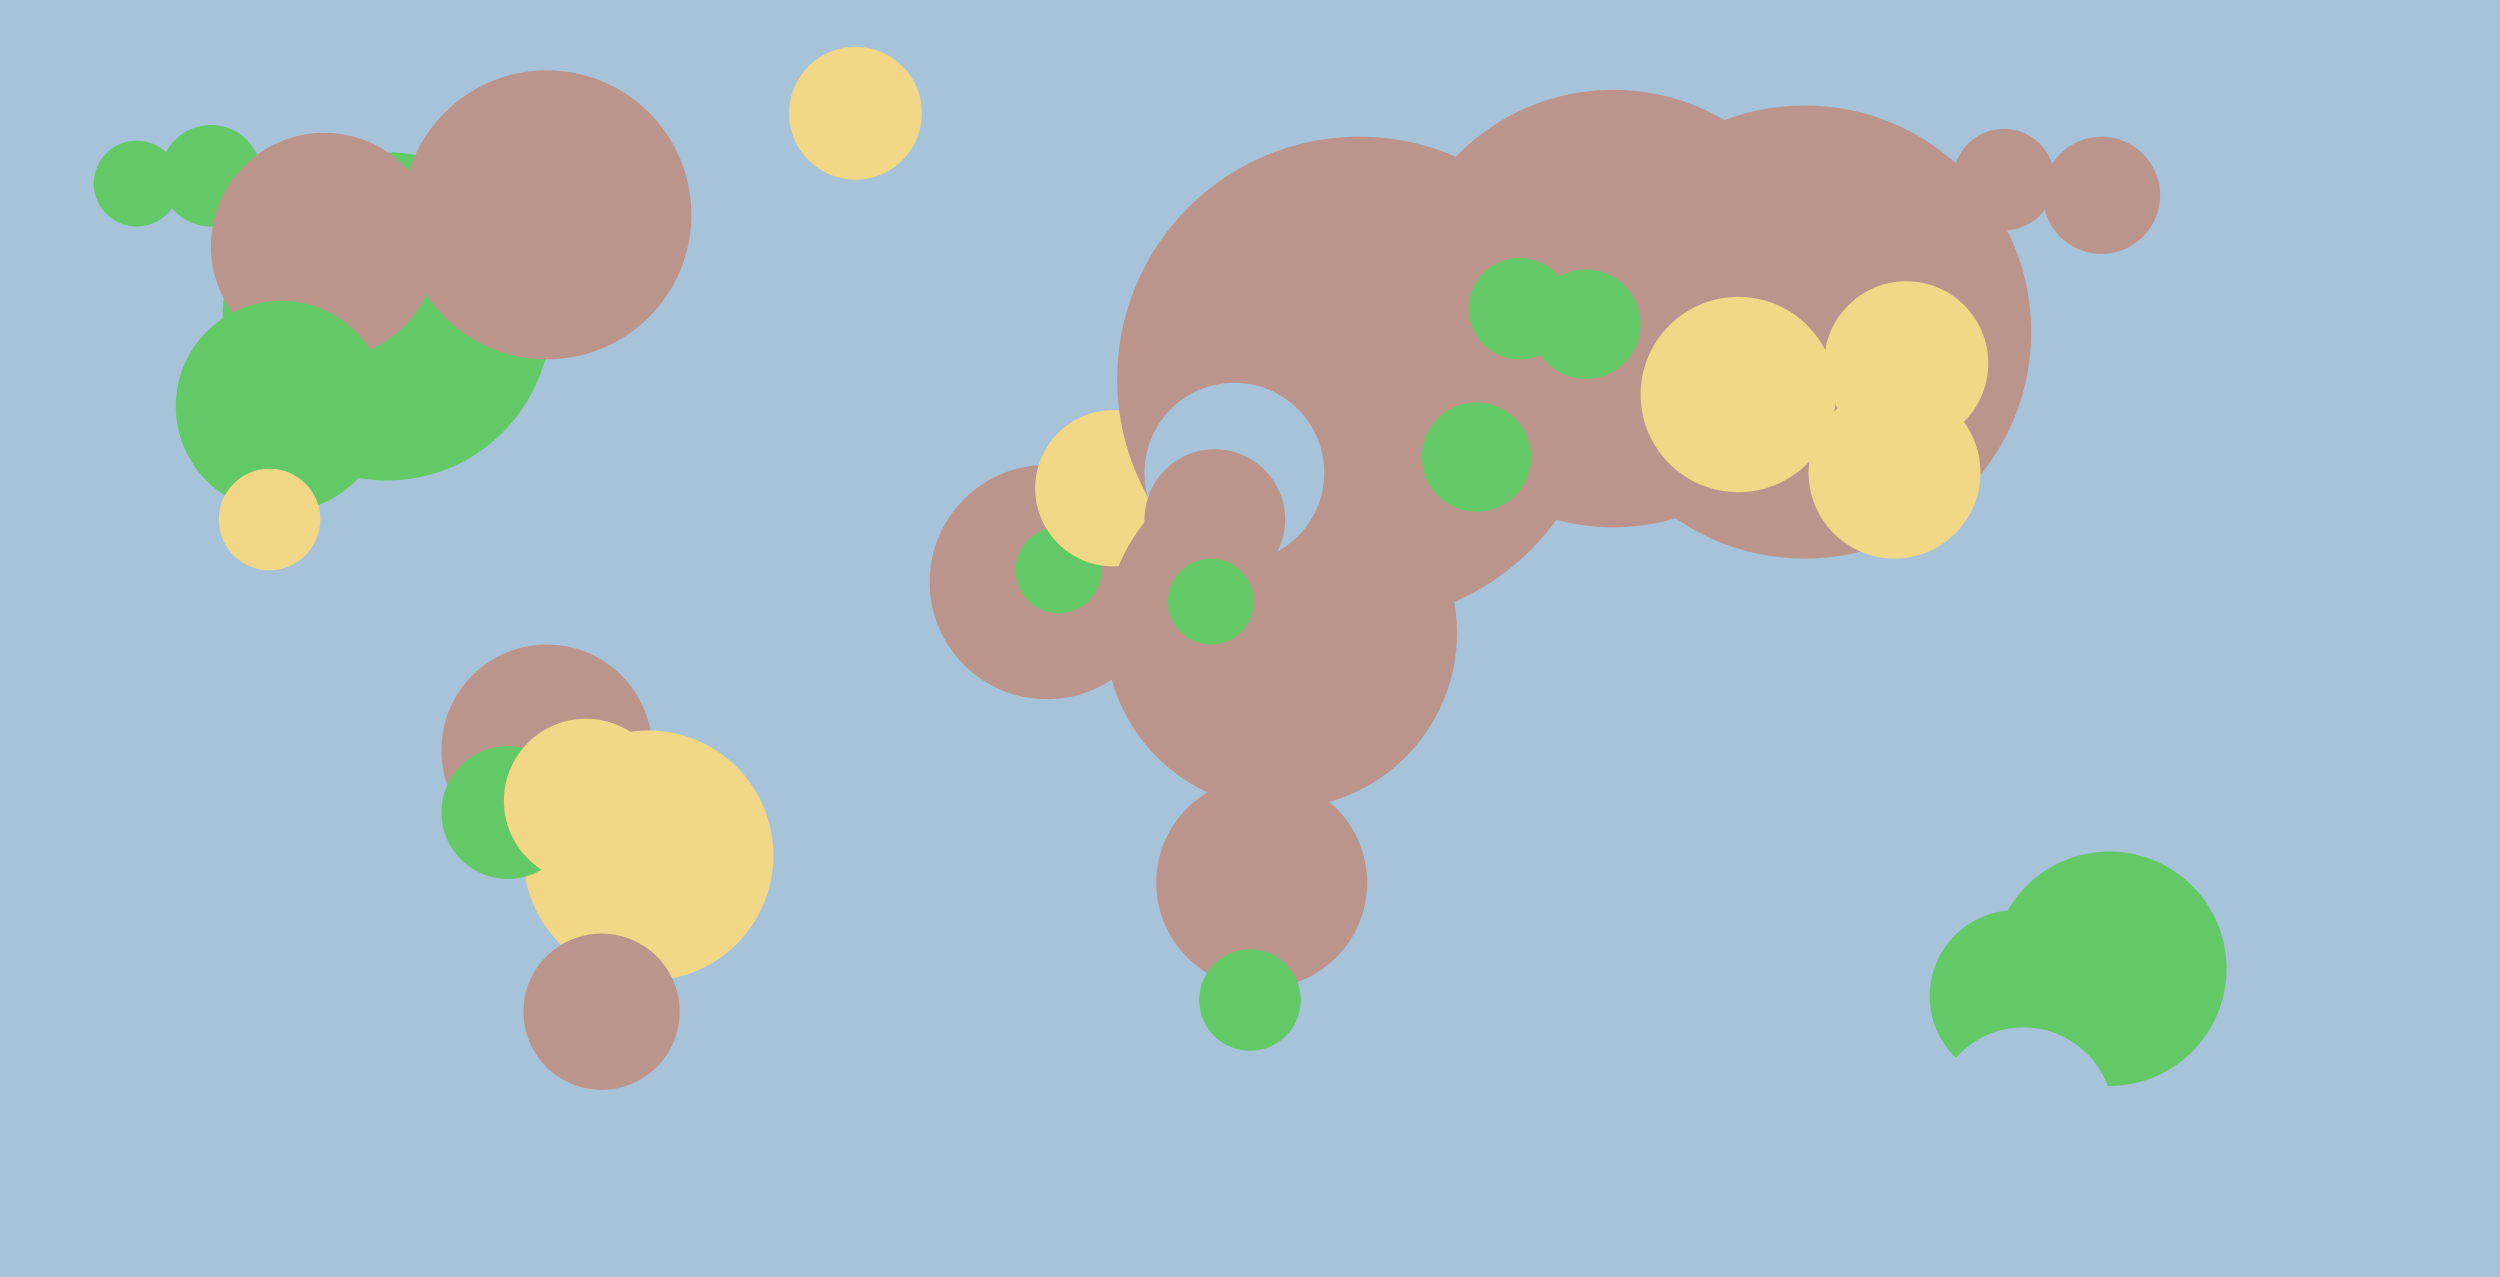 <svg xmlns="http://www.w3.org/2000/svg" width="640px" height="327px">
  <rect width="640" height="327" fill="rgb(167,195,218)"/>
  <circle cx="540" cy="248" r="30" fill="rgb(99,201,102)"/>
  <circle cx="140" cy="192" r="27" fill="rgb(187,149,140)"/>
  <circle cx="166" cy="219" r="32" fill="rgb(241,215,134)"/>
  <circle cx="130" cy="208" r="17" fill="rgb(99,201,102)"/>
  <circle cx="268" cy="149" r="30" fill="rgb(187,149,140)"/>
  <circle cx="323" cy="226" r="27" fill="rgb(187,149,140)"/>
  <circle cx="99" cy="81" r="42" fill="rgb(99,201,102)"/>
  <circle cx="54" cy="45" r="13" fill="rgb(99,201,102)"/>
  <circle cx="35" cy="47" r="11" fill="rgb(99,201,102)"/>
  <circle cx="150" cy="205" r="21" fill="rgb(241,215,134)"/>
  <circle cx="219" cy="29" r="17" fill="rgb(241,215,134)"/>
  <circle cx="413" cy="79" r="56" fill="rgb(187,149,140)"/>
  <circle cx="462" cy="85" r="58" fill="rgb(187,149,140)"/>
  <circle cx="513" cy="46" r="13" fill="rgb(187,149,140)"/>
  <circle cx="271" cy="146" r="11" fill="rgb(99,201,102)"/>
  <circle cx="285" cy="125" r="20" fill="rgb(241,215,134)"/>
  <circle cx="348" cy="97" r="62" fill="rgb(187,149,140)"/>
  <circle cx="485" cy="121" r="22" fill="rgb(241,215,134)"/>
  <circle cx="154" cy="259" r="20" fill="rgb(187,149,140)"/>
  <circle cx="378" cy="117" r="14" fill="rgb(99,201,102)"/>
  <circle cx="328" cy="162" r="45" fill="rgb(187,149,140)"/>
  <circle cx="83" cy="63" r="29" fill="rgb(187,149,140)"/>
  <circle cx="316" cy="121" r="23" fill="rgb(167,195,218)"/>
  <circle cx="445" cy="101" r="25" fill="rgb(241,215,134)"/>
  <circle cx="389" cy="79" r="13" fill="rgb(99,201,102)"/>
  <circle cx="72" cy="104" r="27" fill="rgb(99,201,102)"/>
  <circle cx="140" cy="55" r="37" fill="rgb(187,149,140)"/>
  <circle cx="406" cy="83" r="14" fill="rgb(99,201,102)"/>
  <circle cx="516" cy="255" r="22" fill="rgb(99,201,102)"/>
  <circle cx="311" cy="133" r="18" fill="rgb(187,149,140)"/>
  <circle cx="69" cy="133" r="13" fill="rgb(241,215,134)"/>
  <circle cx="320" cy="256" r="13" fill="rgb(99,201,102)"/>
  <circle cx="488" cy="93" r="21" fill="rgb(241,215,134)"/>
  <circle cx="310" cy="154" r="11" fill="rgb(99,201,102)"/>
  <circle cx="538" cy="50" r="15" fill="rgb(187,149,140)"/>
  <circle cx="518" cy="286" r="23" fill="rgb(167,195,218)"/>
</svg>